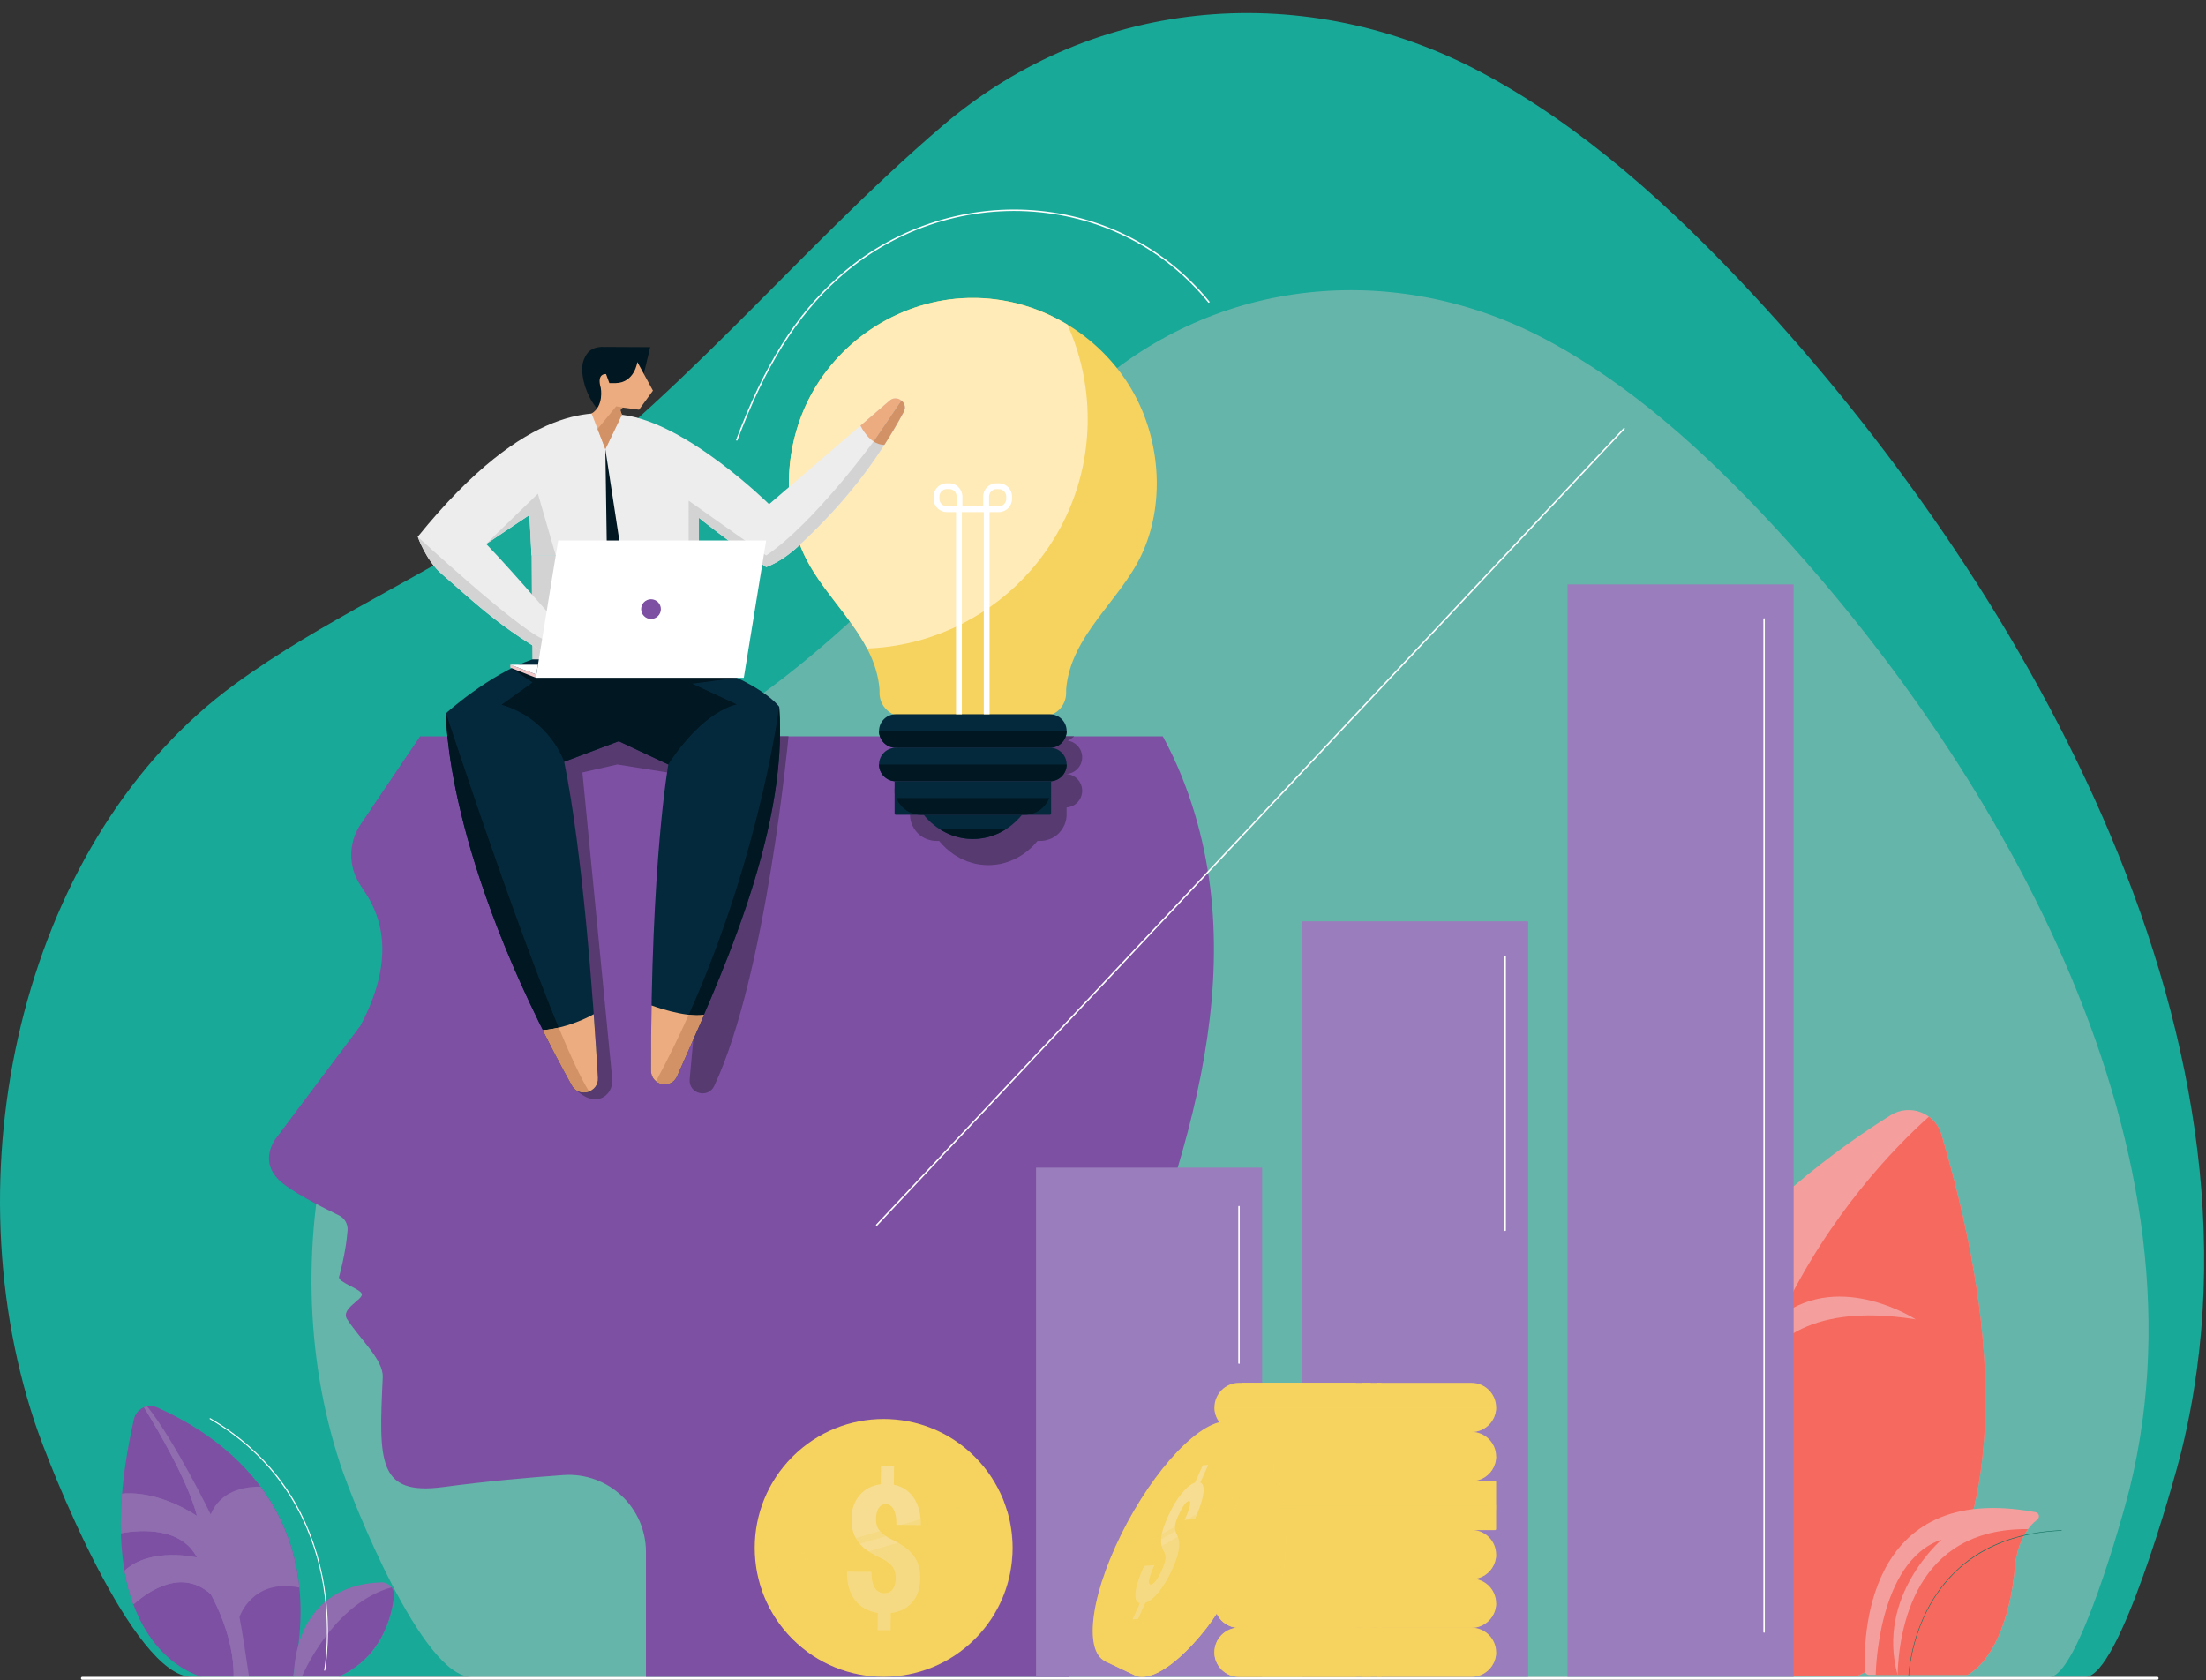 <?xml version="1.0" encoding="UTF-8"?> <svg xmlns="http://www.w3.org/2000/svg" xmlns:xlink="http://www.w3.org/1999/xlink" version="1.1" id="Layer_1" x="0px" y="0px" viewBox="0 0 8362.5 6369.4" style="enable-background:new 0 0 8362.5 6369.4;" xml:space="preserve"><rect x="0" y="0" width="8362.5" height="6369.4" fill="#333333" stroke="none"/> <style type="text/css"> .st0{fill:#18A999;} .st1{fill:#66B5AA;} .st2{fill:#F49F9D;} .st3{fill:#F6695F;} .st4{fill:#127264;} .st5{fill:#7D50A3;} .st6{fill:#8F6DAF;} .st7{fill:#FFFFFF;} .st8{fill:#563A70;} .st9{fill:#F6D35F;} .st10{fill:#05293C;} .st11{fill:#FFEBB8;} .st12{fill:#011721;} .st13{fill:#D3D3D3;} .st14{fill:#EDEDED;} .st15{fill:#F2C7C7;} .st16{fill:#EDAC80;} .st17{fill:#D39266;} .st18{fill:#9A7DBC;} .st19{fill:#F7DD92;} .st20{opacity:0.28;} .st21{opacity:0.46;} .st22{opacity:0.79;} </style> <g> <g> <g> <g> <g> <g> <g> <path class="st0" d="M726.8,6357c-222.7,0-539-794.7-595.8-966.8c-326.7-989.3-30.7-2220.3,759.6-2796.6 c334-243.6,709.7-403.5,1051.5-632.6c604-404.7,1073.1-1007.6,1630-1483.4C4160.5-25.1,4960.4-75.4,5618,275.7 c383.9,204.9,720.2,510.3,1028.3,842c972.8,1047,2018.9,2773.9,1623.4,4382.2c-30.2,122.7-236.4,857.1-364.1,857.1 C7905.5,6357,736.9,6357,726.8,6357z"></path> </g> </g> </g> </g> </g> </g> <g> <g> <g> <g> <g> <g> <path class="st1" d="M1786.7,6357c-185.6,0-449.2-662.3-496.6-805.8c-272.3-824.5-25.5-1850.4,633.1-2330.8 c278.4-203,591.5-336.3,876.4-527.2c503.4-337.3,894.4-839.8,1358.5-1236.3c490.3-418.9,1157-460.8,1705.1-168.2 c319.9,170.8,600.2,425.3,857,701.8c810.7,872.6,1682.6,2311.9,1353,3652.2c-25.1,102.2-197,714.3-303.4,714.3 C7769.6,6357,1795.1,6357,1786.7,6357z"></path> </g> </g> </g> </g> </g> </g> </g> <g> <g> <g> <g> <g> <g> <path class="st2" d="M7166.7,4227.9c-378.5,236.3-1355.7,970.3-1102.1,2125.1h976.6c0,0,830.9-322.4,318.1-2052.2 C7335.1,4218.8,7239.3,4182.6,7166.7,4227.9z"></path> </g> </g> </g> </g> </g> <g> <g> <g> <g> <g> <path class="st3" d="M6663.6,5201.8c34.2-78.4,163.5-269.6,598.2-200.1c0,0-281-183.7-509.3-15 c181.2-382.3,429.9-637.4,559.4-753.4c21.8,15.9,39,38.9,47.5,67.5C7872.2,6030.6,7041.3,6353,7041.3,6353h-472.5 C6494.3,5903.6,6551.3,5518.3,6663.6,5201.8z"></path> </g> </g> </g> </g> </g> </g> <g> <g> <g> <g> <g> <g> <g> <path class="st2" d="M7069.6,6334.8c-5.2-105-8.6-724.8,646.8-602c13.4,2.5,17.3,19.7,6.6,27.9 c-33.5,25.8-80.4,82.9-87.3,202.9c0,0-22.5,288.9-173.1,383.8c-2.5,1.6-5.4,2.4-8.4,2.4h-368.9 C7076.9,6349.7,7070,6343.2,7069.6,6334.8z"></path> </g> </g> </g> </g> </g> <g> <g> <g> <g> <g> <path class="st3" d="M7687.8,5796.9c-24.7,33.4-47.5,85.7-52.2,166.6c0,0-22.5,288.9-173.1,383.8c-2.5,1.6-5.4,2.4-8.4,2.4 h-260.9C7198.5,6178.4,7257.8,5792.3,7687.8,5796.9z"></path> </g> </g> </g> </g> </g> <g> <g> <g> <g> <g> <path class="st3" d="M7110.4,6349.7c0,0,5.1-431.5,250-513.1c0,0-249.5,212.9-167.1,513.1H7110.4z"></path> </g> </g> </g> </g> </g> </g> <g> <g> <g> <g> <g> <path class="st4" d="M7235.4,6353c0.5,0,1-0.4,1-1c0-1.3,5.7-133.1,79.6-265.9c68.1-122.6,210-271.2,498.6-283.1 c0.6,0,1-0.5,1-1c0-0.5-0.5-1-1-1c0,0,0,0,0,0c-127.8,5.3-237.9,37.5-327.1,95.9c-71.4,46.7-129.6,110-173.2,188.3 c-74.1,133.3-79.8,265.4-79.8,266.8C7234.4,6352.5,7234.8,6353,7235.4,6353C7235.4,6353,7235.4,6353,7235.4,6353z"></path> </g> </g> </g> </g> </g> </g> <g> <g> <g> <g> <g> <g> <g> <path class="st5" d="M595.9,5335.7c182.2,81.3,667.1,347,514.2,1020.7H765c0,0-455.2-102.9-257.1-976.9 C516.8,5340.5,559.3,5319.4,595.9,5335.7z"></path> </g> </g> </g> </g> </g> <g> <g> <g> <g> <g> <path class="st6" d="M746.9,5747.3C712.9,5616,601.4,5425.3,545.8,5335c3.9-1.6,7.9-2.8,12.1-3.6 c104.7,130.9,240.8,409.4,240.8,409.4c36.4-85.9,119.5-105.3,189-104.8c73.6,98.6,131.1,224.1,147.2,382.5 c-179.9-36.4-227,112-227,112c9.3,45.4,26.7,161.4,36.2,225.9h-58.6c3.4-159-86.9-313.3-86.9-313.3 c-106.7-94.9-227.7-18-292.9,39.3c-13.8-37.4-25.3-79.8-33.6-127.9c99.8-91.9,274.8-49.9,274.8-49.9 c-60.1-115.6-211.3-105.9-288.4-92.3c-1.3-46,0-95.8,4.4-149.8C609.7,5649.8,746.9,5747.3,746.9,5747.3z"></path> </g> </g> </g> </g> </g> <g> <g> <g> <g> <g> <path class="st6" d="M472.2,5954.6c99.8-91.9,274.8-49.9,274.8-49.9c-60.1-115.6-211.3-105.9-288.4-92.3 c-1.3-46,0-95.8,4.4-149.8c146.8-12.8,284,84.7,284,84.7C712.9,5616,601.4,5425.3,545.8,5335c1.5-0.6,3.1-1.2,4.7-1.7 c23.8,33.3,356.7,508.1,365.4,1023.1h-30.4c3.4-159-86.9-313.3-86.9-313.3c-106.7-94.9-227.7-18-292.9,39.3 C492,6045,480.5,6002.6,472.2,5954.6z"></path> </g> </g> </g> </g> </g> </g> <g> <g> <g> <g> <g> <g> <path class="st6" d="M1114.2,6356.4c0,0-12.3-344.4,330.1-357.8c29.1-1.1,52.6,23.9,49.3,52.8 c-9.3,80.7-48.7,233.4-210.5,305H1114.2z"></path> </g> </g> </g> </g> </g> <g> <g> <g> <g> <g> <path class="st5" d="M1484.4,6017.6L1484.4,6017.6c7,9.3,10.7,21.2,9.2,33.8c-9.3,80.7-48.7,233.4-210.5,305h-138.9 C1171.2,6296.2,1283,6074.6,1484.4,6017.6z"></path> </g> </g> </g> </g> </g> </g> <g> <g> <g> <g> <g> <path class="st7" d="M1230.7,6333.8c0.9,0,1.8-0.7,2-1.6c0.3-1.6,29.2-160-9.9-355.9c-23-115.1-64.6-220.5-123.6-313.3 c-73.9-116-175.3-212.3-301.6-286.5c-1-0.6-2.2-0.2-2.7,0.7c-0.6,0.9-0.2,2.2,0.7,2.7c284.8,167.2,387.4,417,423.4,597.1 c39,195.2,10.2,352.8,9.9,354.4c-0.2,1.1,0.5,2.1,1.6,2.3C1230.5,6333.8,1230.6,6333.8,1230.7,6333.8z"></path> </g> </g> </g> </g> </g> </g> <g> <g> <path class="st7" d="M8177.8,6368H311.9c-2.8,0-5.1-2.5-5.1-5.5s2.3-5.5,5.1-5.5h7865.9c2.8,0,5.1,2.5,5.1,5.5 S8180.6,6368,8177.8,6368z"></path> </g> </g> <g> <g> <path class="st5" d="M4408,2791.4H1592.5c-96.3,142.6-225.5,333.9-225.5,333.9c-46.5,68.9-47.3,159-1.9,228.6l21.7,33.4 c60.2,92.5,112.2,251.4-20.3,501l-324.6,432.8c-11,17.9-50.5,85.2,13.3,150.2c42,42.9,168.3,106.6,229.7,136.2 c21.7,10.4,34.6,33,32.7,57c-2.8,36.7-10.7,97.1-32.2,176.1c-5.4,20.1,80.1,44.7,86.1,64.6c6.4,21.4-82,55.6-55.5,96.1 c52.7,80.6,138.1,154.2,135,220.3c-15,319.6-20,449.1,230.2,415.7c161.1-21.5,321.8-35.9,454.2-45.3 c169.3-12,313.2,121.9,313.2,291.6V6357c0,0,1604.8,0,1604.8,0c-7.5,0,7.2-588.7,10.6-642.2c5.3-84,2.7-171.4,27.3-251.3 c29.7-96.7,70-191.3,106.2-285.7c269.4-702.9,582.7-1491,280.8-2237.7C4457.7,2889.2,4433.9,2839.6,4408,2791.4z"></path> </g> <g> <path class="st8" d="M2989.1,2791.4c0,0-84.1,904.8-281.4,1324.9c-23.4,49.9-98.3,30-93.3-24.9l42.4-466.6l300.1-833.5H2989.1z"></path> </g> <g> <path class="st8" d="M2168.2,4114.2c0,0,51.5,69.3,108.7,49.5c29.8-10.4,46.9-41.9,43.9-73.4l-113.1-1162l132.4-30.2l188.6,30.2 l68.5-145.8l-389.5-49.6l-192.7,112.9L2168.2,4114.2z"></path> </g> <g> <path class="st8" d="M3420.9,2791.4c7.3,6.8,15.6,12.6,24.9,16.7c-31.1,4.1-55.2,30.5-55.2,62.7c0,35.1,28.4,63.5,63.5,63.5 c-35.1,0-63.5,28.4-63.5,63.5c0,35.1,28.4,63.5,63.5,63.5h-4.5v27.1c0,12.9,2.6,25.1,7.1,36.4h-0.1c0.1,0.3,0.3,0.5,0.4,0.8 c0.9,2.2,2,4.2,3,6.2c1.5,3.2,3.2,6.3,5,9.2c1.3,2.1,2.7,4.1,4.1,6.1c2.1,2.9,4.4,5.6,6.8,8.2c1.5,1.6,2.8,3.3,4.4,4.7 c4,3.8,8.2,7.4,12.8,10.5c1.2,0.8,2.5,1.4,3.7,2.2c3.8,2.4,7.6,4.5,11.7,6.3c1.8,0.8,3.7,1.5,5.5,2.2c3.9,1.5,7.9,2.7,12,3.7 c1.8,0.4,3.6,0.9,5.4,1.3c5.9,1.1,11.9,1.8,18.2,1.8c0,0,0,0,0.1,0h10.2c16.7,20.4,36.1,38,57.6,52.3h-0.1 c0.3,0.2,0.5,0.3,0.8,0.5c1.7,1.1,3.5,2.1,5.3,3.2c5,3.1,10.2,6.1,15.4,8.9c2,1,3.9,2.1,5.9,3.1c6.6,3.2,13.3,6.1,20.1,8.7 c1.9,0.7,3.8,1.4,5.8,2c6.2,2.2,12.5,4.1,18.9,5.8c1.3,0.3,2.7,0.8,4,1.1c7.5,1.8,15.1,3.1,22.9,4.1c1.9,0.2,3.7,0.4,5.6,0.6 c8,0.9,16.1,1.5,24.3,1.5c8.2,0,16.3-0.6,24.3-1.5c1.9-0.2,3.7-0.4,5.6-0.6c7.7-1,15.4-2.3,22.9-4.1c1.4-0.3,2.7-0.7,4-1.1 c6.4-1.6,12.7-3.6,18.9-5.8c1.9-0.7,3.9-1.3,5.8-2c6.8-2.6,13.5-5.5,20.1-8.7c2-1,3.9-2.1,5.9-3.1c5.2-2.8,10.4-5.7,15.4-8.8 c1.8-1.1,3.6-2.1,5.3-3.3c0.3-0.2,0.5-0.3,0.8-0.5h-0.1c21.5-14.2,40.9-31.8,57.6-52.3h10.2c0,0,0,0,0.1,0 c6.2,0,12.3-0.7,18.2-1.8c1.8-0.3,3.6-0.8,5.4-1.3c4.1-1,8.1-2.2,12-3.7c1.9-0.7,3.7-1.4,5.5-2.2c4.1-1.8,7.9-4,11.7-6.3 c1.2-0.8,2.5-1.4,3.7-2.2c4.6-3.1,8.8-6.7,12.8-10.5c1.6-1.5,2.9-3.2,4.4-4.8c2.4-2.6,4.7-5.4,6.8-8.2c1.5-2,2.8-4,4.1-6.1 c1.9-3,3.5-6.1,5-9.2c1-2.1,2.1-4.1,3-6.2c0.1-0.3,0.3-0.5,0.4-0.8h-0.1c4.4-11.3,7.1-23.5,7.1-36.4v-27.1h-4.5 c35.1,0,63.5-28.4,63.5-63.5c0-35.1-28.4-63.5-63.5-63.5c35.1,0,63.5-28.4,63.5-63.5c0-32.2-24.1-58.5-55.2-62.7 c9.3-4.1,17.6-9.9,24.9-16.7H3420.9z"></path> </g> <g> <g> <g> <path class="st9" d="M4303.8,1501.6c-117-220.3-349.2-365.9-599-372c-5.7-0.1-11.3,0-17,0c-5.7,0-11.3-0.2-17,0 c-249.8,6-481.9,151.7-599,372c-96.1,180.8-111.1,414.4-23.5,601.5c82.3,175.7,269.2,306.4,285.8,510.2v13.5 c0,49.3,40,89.4,89.4,89.4h255.8h8.5h8.5h255.8c49.4,0,89.4-40,89.4-89.4v-13.5c16.5-203.9,203.5-334.5,285.8-510.2 C4414.9,1916.1,4399.8,1682.5,4303.8,1501.6z"></path> </g> </g> <g> <g> <path class="st10" d="M3979.9,2834.7h-584.2c-35.1,0-63.5-28.4-63.5-63.5l0,0c0-35.1,28.4-63.5,63.5-63.5h584.2 c35.1,0,63.5,28.4,63.5,63.5l0,0C4043.4,2806.3,4015,2834.7,3979.9,2834.7z"></path> </g> </g> <g> <g> <path class="st11" d="M4123.2,1588.7c0-127.6-27.5-248.8-76.8-358c-102.1-61.8-219.7-98.1-341.6-101c-5.7-0.1-11.3,0-17,0 c-5.7,0-11.3-0.2-17,0c-249.8,6-481.9,151.7-599,372c-96.1,180.8-111.1,414.4-23.5,601.5c59.5,127.1,173.6,230.5,238.6,355.2 C3751.8,2440.4,4123.2,2058,4123.2,1588.7z"></path> </g> </g> <g> <g> <path class="st12" d="M3395.7,2834.7h584.2c35.1,0,63.5-28.4,63.5-63.5h-711.2C3332.2,2806.3,3360.7,2834.7,3395.7,2834.7z"></path> </g> </g> <g> <g> <path class="st10" d="M3979.9,2961.7h-584.2c-35.1,0-63.5-28.4-63.5-63.5l0,0c0-35.1,28.4-63.5,63.5-63.5h584.2 c35.1,0,63.5,28.4,63.5,63.5l0,0C4043.4,2933.3,4015,2961.7,3979.9,2961.7z"></path> </g> </g> <g> <g> <path class="st12" d="M3395.7,2961.7h584.2c35.1,0,63.5-28.4,63.5-63.5h-711.2C3332.2,2933.3,3360.7,2961.7,3395.7,2961.7z"></path> </g> </g> <g> <g> <path class="st10" d="M3979.9,3088.8h-584.2c-2.5,0-4.5-2-4.5-4.5v-122.5h593.2v122.5 C3984.4,3086.7,3982.4,3088.8,3979.9,3088.8z"></path> </g> </g> <g> <g> <path class="st10" d="M3501.3,3088.8c46,56.4,112.5,91.8,186.5,91.8c74,0,140.5-35.4,186.5-91.8H3501.3z"></path> </g> </g> <g> <g> <path class="st12" d="M3816.8,3141h-258c37.7,25.1,81.8,39.5,129,39.5C3735,3180.5,3779.1,3166.1,3816.8,3141z"></path> </g> </g> <g> <g> <path class="st12" d="M3398.1,3025.3c14.6,37.2,50.7,63.5,93,63.5h393.4c42.3,0,78.4-26.3,93-63.5H3398.1z"></path> </g> </g> </g> <g> <g> <path class="st10" d="M2018.1,2499.7c-165.9,57.4-327.1,204.1-327.1,204.1s-10.1,532.5,477.2,1410.5 c27.1,48.9,101.7,27.4,98.4-28.4c-18.1-304.5-58.5-858.2-127.9-1198.1l206.8-77.8l187.9,88.2c0,0-66.7,372-65.5,1160.6 c0.1,55.6,76,71.5,98.2,20.6c141.5-323.6,425.3-914.3,387.6-1400.2c0,0-65.7-94.8-343.2-179.4 C2468.8,2456.5,2158,2451.3,2018.1,2499.7z"></path> </g> <g> <path class="st12" d="M2168.2,4114.2c14.5,26.1,42.4,32,64.9,23.5c-155.2-247.4-542.1-1434-542.1-1434 S1680.9,3236.2,2168.2,4114.2z"></path> </g> <g> <path class="st12" d="M2793.1,2670.6l-168.8-78.7l169.5-22.5h-189.5h-573l-91.8-36.3l79.5,54l-117.6,84.4 c184,55,237.1,216.2,237.1,216.2l206.8-77.8l187.9,88.2C2670.1,2688.5,2793.1,2670.6,2793.1,2670.6z"></path> </g> <g> <g> <g> <g> <g> <g> <g> <g> <path class="st12" d="M2439.2,1422l25.5-106l-186.2-0.9c-34.8,2.6-52.5,16.5-65.5,48.9c-15.9,39.7,0.4,120.2,45.5,179.3 l31.8,45.9l118.9-145.4L2439.2,1422z"></path> </g> </g> </g> </g> </g> </g> </g> </g> <g> <g> <g> <polygon class="st13" points="2014.9,2105.8 2018.1,2499.7 2647.9,2499.7 2647.9,2105.8 "></polygon> </g> </g> </g> <g> <g> <g> <path class="st14" d="M3370.5,1519.9l-455.1,391.6c0,0-310.7-307.7-553.2-338.5c-93.2-11.8-355.8-60.6-778.5,461.8 c0,0,31.1,90.1,91.9,142c122.7,104.8,236.5,225.3,520.8,370.4c31.6,16.2,61.9-24.1,37.6-50 c-126.7-135.3-272.6-312.6-390.9-435.1l164-109.7l7.9,153.5h634.3v-143c0,0,108.3,88.3,255.1,186.9c0,0,58.2-19.4,120.6-77.9 c117.8-110.3,270.1-266.7,400.8-510.2C3444.4,1526.6,3399.2,1492.6,3370.5,1519.9z"></path> </g> </g> </g> <g> <g> <g> <polygon class="st15" points="2031.4,2569.3 1934.5,2531 1934.5,2520 2033.4,2557.1 "></polygon> </g> </g> </g> <g> <g> <g> <polygon class="st7" points="1934.5,2520 2039.1,2520 2033.4,2557.1 "></polygon> </g> </g> </g> <g> <g> <g> <path class="st16" d="M2294.7,1702.7l62.8-130.5l-4.7-12.3c-2.9-7.6,3.4-15.6,11.5-14.5l58.1,7.8l52.7-72.3l-59.1-108.6 c0,0-10.1,78.8-82.7,80.1h-23.4l-12.5-34.2c0,0-36.7-4.8-20,52.3c0,0,13.1,68.6-34.8,97.1L2294.7,1702.7z"></path> </g> </g> </g> <g> <g> <g> <path class="st17" d="M2265.2,1626.1l29.5,76.6l62.8-130.5l-4.7-12.3c-2.9-7.6,3.4-15.6,11.5-14.5l6.8,0.9l-35.3-5.9 L2265.2,1626.1z"></path> </g> </g> </g> <g> <g> <g> <path class="st16" d="M3370.5,1519.9l-108.8,93.6l0,0c0,0,35.2,75.4,90.8,72.5c24.9-38.8,49.4-80.1,73.1-124.4 C3444.4,1526.6,3399.2,1492.6,3370.5,1519.9z"></path> </g> </g> </g> <g> <g> <g> <path class="st13" d="M3416.8,1518.3l-105.4,155.4c0,0-228.5,313-407.1,432.1l-293.8-207.6v207.6h38.8v-143 c0,0,108.3,88.3,255.1,186.9c0,0,58.2-19.4,120.6-77.9c117.8-110.3,270.1-266.7,400.8-510.2 C3434.8,1544.6,3428.7,1527.9,3416.8,1518.3z"></path> </g> </g> </g> <g> <g> <g> <path class="st17" d="M3416.8,1518.3l-105.4,155.3c11.9,7.9,25.7,13.2,41.1,12.4c24.9-38.8,49.4-80.1,73.1-124.4 C3434.8,1544.6,3428.7,1527.9,3416.8,1518.3z"></path> </g> </g> </g> <g> <g> <g> <polygon class="st13" points="2014.9,2105.8 2106.8,2105.8 2039.1,1871.6 1843,2062 2007,1952.3 "></polygon> </g> </g> </g> <g> <g> <g> <path class="st13" d="M1675.6,2176.8c101.6,86.8,197.2,184.3,388.4,297.7l4.5-11.5l-13-41.6c-105.4-48-471.7-386.5-471.7-386.5 S1614.8,2124.8,1675.6,2176.8z"></path> </g> </g> </g> <g> <g> <g> <polygon class="st7" points="2819.6,2569.3 2031.4,2569.3 2116,2048.9 2904.3,2048.9 "></polygon> </g> </g> </g> <g> <g> <g> <path class="st5" d="M2505.2,2309.1c0,20.6-16.7,37.4-37.4,37.4c-20.6,0-37.4-16.7-37.4-37.4c0-20.6,16.7-37.4,37.4-37.4 C2488.5,2271.8,2505.2,2288.5,2505.2,2309.1z"></path> </g> </g> </g> <g> <path class="st12" d="M2793.1,2670.6"></path> </g> <g> <path class="st12" d="M2486.9,4098.8c24,18.8,64,15.1,79.2-19.6c141.5-323.6,425.2-914.3,387.6-1400.2c0,0-0.5,4.2-1.7,12.2 C2938,2789,2832.4,3459.6,2486.9,4098.8z"></path> </g> <g> <path class="st16" d="M2058.2,3905.3c33.6,67.3,69.9,136.8,109.9,208.9c27.1,48.9,101.7,27.4,98.4-28.4 c-4.1-69.2-9.4-151.4-15.9-241C2250.5,3844.9,2162,3896.5,2058.2,3905.3z"></path> </g> <g> <path class="st17" d="M2233.1,4137.7c-30.8-49.1-70.8-135.4-115.1-242.1c-18.9,4.4-39,7.9-59.7,9.7 c33.6,67.3,69.9,136.8,109.9,208.9C2182.7,4140.3,2210.6,4146.2,2233.1,4137.7z"></path> </g> <g> <path class="st16" d="M2469.8,3811.7c-1.4,77.4-2.1,159.5-2,247c0.1,55.6,76,71.5,98.3,20.6c29.3-66.9,64.6-145.4,102-231.9 C2593.4,3858.3,2470.2,3811.8,2469.8,3811.7z"></path> </g> <g> <path class="st17" d="M2610.7,3847c-37.4,83.6-78.5,168-123.9,251.9c24,18.8,64,15.1,79.2-19.6c29.3-66.9,64.6-145.4,102-231.9 C2650.8,3849.9,2631.1,3849.3,2610.7,3847z"></path> </g> <g> <polygon class="st12" points="2294.7,1702.7 2299.9,2048.9 2347.7,2048.9 "></polygon> </g> </g> <g> <path class="st7" d="M3751.4,2707.7h-22.1v-766.3h-83.1v766.3h-22.1v-766.3h-35c-27.7,0-50.2-22.5-50.2-50.2v-8.9 c0-27.7,22.5-50.2,50.2-50.2h8.9c27.7,0,50.2,22.5,50.2,50.2v37.1h78.9v-37.1c0-27.7,22.5-50.2,50.2-50.2h8.9 c27.7,0,50.2,22.5,50.2,50.2v8.9c0,27.7-22.5,50.2-50.2,50.2h-35V2707.7z M3749.3,1919.4h37.1c15.5,0,28.1-12.6,28.1-28.1v-8.9 c0-15.5-12.6-28.1-28.1-28.1h-8.9c-15.5,0-28.1,12.6-28.1,28.1V1919.4z M3589.2,1854.1c-15.5,0-28.1,12.6-28.1,28.1v8.9 c0,15.5,12.6,28.1,28.1,28.1h37.1v-37.1c0-15.5-12.6-28.1-28.1-28.1H3589.2z"></path> </g> </g> <g> <rect x="3927.4" y="4426.6" class="st18" width="857.1" height="1930.4"></rect> </g> <g> <rect x="4935.9" y="3492.7" class="st18" width="857.1" height="2864.3"></rect> </g> <g> <rect x="5942.1" y="2215.5" class="st18" width="857.1" height="4141.5"></rect> </g> <g> <g> <g> <g> <g> <g> <g> <g> <g> <g> <g> <g> <g> <g> <ellipse transform="matrix(0.707 -0.707 0.707 0.707 -3168.184 4087.993)" class="st9" cx="3350.6" cy="5868.3" rx="488.7" ry="488.7"></ellipse> </g> </g> </g> </g> </g> </g> </g> </g> </g> </g> </g> </g> </g> <g> <g> <g> <g> <g> <g> <g> <g> <g> <g> <g> <g> <g> <path class="st9" d="M3289.7,6306.1c-96.5-13.2-185.3-57.7-254.6-128.3c-82.7-84.3-127.5-195.7-126.4-313.7 c2.4-243.6,202.5-439.9,446.1-437.6c243.7,2.5,440,202.5,437.6,446.1c-1.1,118-48.2,228.5-132.4,311.2 c-84.3,82.7-195.7,127.5-313.7,126.4C3327.2,6310,3308.3,6308.6,3289.7,6306.1z M3408.7,5445.6 c-17.7-2.4-35.7-3.8-54.1-3.9c-235.3-2.3-428.6,187.3-430.8,422.6c-1.1,114,42.2,221.6,122,302.9 c79.8,81.4,186.5,126.8,300.5,127.9c114,1.1,221.6-42.2,302.9-122c81.4-79.8,126.8-186.5,127.9-300.5l0,0 C3779.3,5655.5,3618.3,5474.3,3408.7,5445.6z"></path> </g> </g> </g> </g> </g> </g> </g> </g> </g> </g> </g> </g> </g> <g> <g> <g> <g> <g> <g> <g> <g> <g> <g> <g> <g> <g> <g> <path class="st19" d="M3395.3,5984.1c0.2-18.1-3.4-32.5-10.7-43c-7.3-10.6-19.5-20.5-36.4-29.8 c-33.3-15.2-57.9-29.7-73.8-43.5c-15.9-13.8-27.7-29.5-35.4-47.2c-7.7-17.7-11.4-38.6-11.2-62.9 c0.4-36.3,10.7-66.1,31-89.6c20.3-23.5,47-37.3,80-41.3l0.7-70.1l49.5,0.5l-0.7,71.4c32.7,6.7,58,23.5,76,50.5 c18,27,26.8,61.2,26.4,102.5l-92.7-0.9c0.3-26.2-3.3-45.8-10.7-58.8c-7.4-13-17.1-19.5-29.1-19.6 c-11.6-0.1-20.7,4.8-27.3,14.8c-6.6,10-10.1,23.9-10.2,41.8c-0.1,15.5,3.1,28.4,9.8,38.8 c6.7,10.3,19.5,21.2,38.4,32.5c34.8,16.9,59.8,32.3,75.1,46.1c15.3,13.8,26.5,29.4,33.8,46.7 c7.3,17.3,10.8,37.8,10.5,61.4c-0.4,36.9-10.4,66.9-30.2,89.8c-19.8,23-46.9,36.6-81.5,40.8l-0.6,65.2l-49.1-0.5 l0.6-65.2c-37.7-5.8-66.7-22.2-87-49.2c-20.3-27-30.2-62.7-29.8-107.3l92.7,0.9c-0.2,25.8,3.7,45.6,11.9,59.6 c8.2,14,20.5,21,37.2,21.2c13.3,0.1,23.8-4.7,31.4-14.6C3391.2,6015.3,3395.1,6001.6,3395.3,5984.1z"></path> </g> </g> </g> </g> </g> </g> </g> </g> </g> </g> </g> </g> </g> </g> <g class="st20"> <g> <g> <g> <g> <g> <g> <g> <g> <g> <g> <g> <g> <path class="st9" d="M3818.5,5727.1l-938.2,274c57.4,203.6,243.4,353.7,465.5,355.9c269.9,2.6,490.8-214,493.4-483.9 C3839.7,5822.3,3832.4,5773.3,3818.5,5727.1z"></path> </g> </g> </g> </g> </g> </g> </g> </g> </g> </g> </g> </g> </g> <g class="st20"> <g> <g> <g> <g> <g> <g> <g> <g> <g> <g> <g> <g> <path class="st9" d="M2871.8,5966.3l934.8-273.3c-3.1-8.2-6.5-16.2-10-24.1l-929.4,271.7 C2868.5,5949.2,2870.1,5957.8,2871.8,5966.3z"></path> </g> </g> </g> </g> </g> </g> </g> </g> </g> </g> </g> </g> </g> </g> <g> <g> <g> <g> <g> <g> <g> <g> <g> <g> <g> <g> <g> <g> <g> <g> <g> <g> <path class="st9" d="M4697,5428.9h881.3c51.3,0,93.3-42,93.3-93.3l0,0c0-51.3-42-93.3-93.3-93.3H4697 c-51.3,0-93.3,42-93.3,93.3l0,0C4603.7,5386.9,4645.7,5428.9,4697,5428.9z"></path> </g> </g> </g> </g> </g> </g> </g> </g> </g> </g> </g> </g> </g> </g> <g> <g> <g> <g> <g> <g> <g> <g> <g> <g> <g> <g> <g> <g> <rect x="4707.7" y="5242.3" transform="matrix(-1 -1.224647e-16 1.224647e-16 -1 9848.137 10671.169)" class="st9" width="432.8" height="186.7"></rect> </g> </g> </g> </g> </g> </g> </g> </g> </g> </g> </g> </g> </g> </g> <g> <g> <g> <g> <g> <g> <g> <g> <g> <g> <g> <g> <g> <g> <rect x="5162.2" y="5242.3" transform="matrix(-1 -1.224647e-16 1.224647e-16 -1 10358.538 10671.169)" class="st9" width="34.2" height="186.7"></rect> </g> </g> </g> </g> </g> </g> </g> </g> </g> </g> </g> </g> </g> </g> <g> <g> <g> <g> <g> <g> <g> <g> <g> <g> <g> <g> <g> <g> <rect x="5218.4" y="5242.3" transform="matrix(-1 -1.224647e-16 1.224647e-16 -1 10455.243 10671.169)" class="st9" width="18.5" height="186.7"></rect> </g> </g> </g> </g> </g> </g> </g> </g> </g> </g> </g> </g> </g> </g> <g class="st21"> <g> <g> <g> <g> <g> <g> <g> <g> <g> <g> <g> <g> <g> <path class="st9" d="M5578.3,5428.9H4697c-51.3,0-93.3-42-93.3-93.3h1068 C5671.6,5386.9,5629.6,5428.9,5578.3,5428.9z"></path> </g> </g> </g> </g> </g> </g> </g> </g> </g> </g> </g> </g> </g> </g> </g> <g> <g> <g> <g> <g> <g> <g> <g> <g> <g> <g> <g> <g> <g> <g> <path class="st9" d="M4697,5614.8h881.3c51.3,0,93.3-42,93.3-93.3l0,0c0-51.3-42-93.3-93.3-93.3H4697 c-51.3,0-93.3,42-93.3,93.3l0,0C4603.7,5572.8,4645.7,5614.8,4697,5614.8z"></path> </g> </g> </g> </g> </g> </g> </g> </g> </g> </g> </g> </g> </g> </g> <g> <g> <g> <g> <g> <g> <g> <g> <g> <g> <g> <g> <g> <g> <rect x="4707.7" y="5428.1" transform="matrix(-1 -1.224647e-16 1.224647e-16 -1 9848.137 11042.848)" class="st9" width="432.8" height="186.7"></rect> </g> </g> </g> </g> </g> </g> </g> </g> </g> </g> </g> </g> </g> </g> <g> <g> <g> <g> <g> <g> <g> <g> <g> <g> <g> <g> <g> <g> <rect x="5162.2" y="5428.1" transform="matrix(-1 -1.224647e-16 1.224647e-16 -1 10358.538 11042.848)" class="st9" width="34.2" height="186.7"></rect> </g> </g> </g> </g> </g> </g> </g> </g> </g> </g> </g> </g> </g> </g> <g> <g> <g> <g> <g> <g> <g> <g> <g> <g> <g> <g> <g> <g> <rect x="5218.4" y="5428.1" transform="matrix(-1 -1.224647e-16 1.224647e-16 -1 10455.243 11042.848)" class="st9" width="18.5" height="186.7"></rect> </g> </g> </g> </g> </g> </g> </g> </g> </g> </g> </g> </g> </g> </g> <g class="st21"> <g> <g> <g> <g> <g> <g> <g> <g> <g> <g> <g> <g> <g> <path class="st9" d="M5578.3,5614.8H4697c-51.3,0-93.3-42-93.3-93.3h1068 C5671.6,5572.8,5629.6,5614.8,5578.3,5614.8z"></path> </g> </g> </g> </g> </g> </g> </g> </g> </g> </g> </g> </g> </g> </g> </g> <g> <g> <g> <g> <g> <g> <g> <g> <g> <g> <g> <g> <g> <g> <g> <path class="st9" d="M4607.9,5800.6h1059.5c2.3,0,4.2-1.9,4.2-4.2v-178.2c0-2.3-1.9-4.2-4.2-4.2H4607.9 c-2.3,0-4.2,1.9-4.2,4.2v178.2C4603.7,5798.7,4605.6,5800.6,4607.9,5800.6z"></path> </g> </g> </g> </g> </g> </g> </g> </g> </g> </g> </g> </g> </g> </g> <g> <g> <g> <g> <g> <g> <g> <g> <g> <g> <g> <g> <g> <g> <rect x="4707.7" y="5613.9" transform="matrix(-1 -1.224647e-16 1.224647e-16 -1 9848.137 11414.522)" class="st9" width="432.8" height="186.7"></rect> </g> </g> </g> </g> </g> </g> </g> </g> </g> </g> </g> </g> </g> </g> <g> <g> <g> <g> <g> <g> <g> <g> <g> <g> <g> <g> <g> <g> <rect x="5162.2" y="5613.9" transform="matrix(-1 -1.224647e-16 1.224647e-16 -1 10358.538 11414.522)" class="st9" width="34.2" height="186.7"></rect> </g> </g> </g> </g> </g> </g> </g> </g> </g> </g> </g> </g> </g> </g> <g> <g> <g> <g> <g> <g> <g> <g> <g> <g> <g> <g> <g> <g> <rect x="5218.4" y="5613.9" transform="matrix(-1 -1.224647e-16 1.224647e-16 -1 10455.243 11414.522)" class="st9" width="18.5" height="186.7"></rect> </g> </g> </g> </g> </g> </g> </g> </g> </g> </g> </g> </g> </g> </g> <g class="st21"> <g> <g> <g> <g> <g> <g> <g> <g> <g> <g> <g> <g> <g> <path class="st9" d="M5578.3,5800.6H4697c-51.3,0-93.3-42-93.3-93.3h1068 C5671.6,5758.6,5629.6,5800.6,5578.3,5800.6z"></path> </g> </g> </g> </g> </g> </g> </g> </g> </g> </g> </g> </g> </g> </g> </g> <g> <g> <g> <g> <g> <g> <g> <g> <g> <g> <g> <g> <g> <g> <g> <path class="st9" d="M4697,5986.4h881.3c51.3,0,93.3-42,93.3-93.3l0,0c0-51.3-42-93.3-93.3-93.3H4697 c-51.3,0-93.3,42-93.3,93.3l0,0C4603.7,5944.4,4645.7,5986.4,4697,5986.4z"></path> </g> </g> </g> </g> </g> </g> </g> </g> </g> </g> </g> </g> </g> </g> <g> <g> <g> <g> <g> <g> <g> <g> <g> <g> <g> <g> <g> <g> <rect x="4707.7" y="5799.8" transform="matrix(-1 -1.224647e-16 1.224647e-16 -1 9848.137 11786.195)" class="st9" width="432.8" height="186.7"></rect> </g> </g> </g> </g> </g> </g> </g> </g> </g> </g> </g> </g> </g> </g> <g> <g> <g> <g> <g> <g> <g> <g> <g> <g> <g> <g> <g> <g> <rect x="5162.2" y="5799.8" transform="matrix(-1 -1.224647e-16 1.224647e-16 -1 10358.538 11786.195)" class="st9" width="34.2" height="186.7"></rect> </g> </g> </g> </g> </g> </g> </g> </g> </g> </g> </g> </g> </g> </g> <g> <g> <g> <g> <g> <g> <g> <g> <g> <g> <g> <g> <g> <g> <rect x="5218.4" y="5799.8" transform="matrix(-1 -1.224647e-16 1.224647e-16 -1 10455.243 11786.195)" class="st9" width="18.5" height="186.7"></rect> </g> </g> </g> </g> </g> </g> </g> </g> </g> </g> </g> </g> </g> </g> <g class="st21"> <g> <g> <g> <g> <g> <g> <g> <g> <g> <g> <g> <g> <g> <path class="st9" d="M5578.3,5986.4H4697c-51.3,0-93.3-42-93.3-93.3h1068 C5671.6,5944.4,5629.6,5986.4,5578.3,5986.4z"></path> </g> </g> </g> </g> </g> </g> </g> </g> </g> </g> </g> </g> </g> </g> </g> </g> <g> <g> <g> <g> <g> <g> <g> <g> <g> <g> <g> <g> <g> <g> <g> <path class="st9" d="M4697,6171.2h881.3c51.3,0,93.3-42,93.3-93.3l0,0c0-51.3-42-93.3-93.3-93.3H4697 c-51.3,0-93.3,42-93.3,93.3l0,0C4603.7,6129.2,4645.7,6171.2,4697,6171.2z"></path> </g> </g> </g> </g> </g> </g> </g> </g> </g> </g> </g> </g> </g> </g> <g> <g> <g> <g> <g> <g> <g> <g> <g> <g> <g> <g> <g> <g> <rect x="4707.7" y="5984.5" transform="matrix(-1 -1.224647e-16 1.224647e-16 -1 9848.137 12155.64)" class="st9" width="432.8" height="186.7"></rect> </g> </g> </g> </g> </g> </g> </g> </g> </g> </g> </g> </g> </g> </g> <g> <g> <g> <g> <g> <g> <g> <g> <g> <g> <g> <g> <g> <g> <rect x="5162.2" y="5984.5" transform="matrix(-1 -1.224647e-16 1.224647e-16 -1 10358.538 12155.64)" class="st9" width="34.2" height="186.7"></rect> </g> </g> </g> </g> </g> </g> </g> </g> </g> </g> </g> </g> </g> </g> <g> <g> <g> <g> <g> <g> <g> <g> <g> <g> <g> <g> <g> <g> <rect x="5218.4" y="5984.5" transform="matrix(-1 -1.224647e-16 1.224647e-16 -1 10455.243 12155.64)" class="st9" width="18.5" height="186.7"></rect> </g> </g> </g> </g> </g> </g> </g> </g> </g> </g> </g> </g> </g> </g> <g class="st21"> <g> <g> <g> <g> <g> <g> <g> <g> <g> <g> <g> <g> <g> <path class="st9" d="M5578.3,6171.2H4697c-51.3,0-93.3-42-93.3-93.3h1068 C5671.6,6129.2,5629.6,6171.2,5578.3,6171.2z"></path> </g> </g> </g> </g> </g> </g> </g> </g> </g> </g> </g> </g> </g> </g> </g> <g> <g> <g> <g> <g> <g> <g> <g> <g> <g> <g> <g> <g> <g> <g> <path class="st9" d="M4697,6357h881.3c51.3,0,93.3-42,93.3-93.3l0,0c0-51.3-42-93.3-93.3-93.3H4697 c-51.3,0-93.3,42-93.3,93.3l0,0C4603.7,6315,4645.7,6357,4697,6357z"></path> </g> </g> </g> </g> </g> </g> </g> </g> </g> </g> </g> </g> </g> </g> <g> <g> <g> <g> <g> <g> <g> <g> <g> <g> <g> <g> <g> <g> <rect x="4707.7" y="6170.3" transform="matrix(-1 -1.224647e-16 1.224647e-16 -1 9848.137 12527.322)" class="st9" width="432.8" height="186.7"></rect> </g> </g> </g> </g> </g> </g> </g> </g> </g> </g> </g> </g> </g> </g> <g> <g> <g> <g> <g> <g> <g> <g> <g> <g> <g> <g> <g> <g> <rect x="5162.2" y="6170.3" transform="matrix(-1 -1.224647e-16 1.224647e-16 -1 10358.538 12527.322)" class="st9" width="34.2" height="186.7"></rect> </g> </g> </g> </g> </g> </g> </g> </g> </g> </g> </g> </g> </g> </g> <g> <g> <g> <g> <g> <g> <g> <g> <g> <g> <g> <g> <g> <g> <rect x="5218.4" y="6170.3" transform="matrix(-1 -1.224647e-16 1.224647e-16 -1 10455.243 12527.322)" class="st9" width="18.5" height="186.7"></rect> </g> </g> </g> </g> </g> </g> </g> </g> </g> </g> </g> </g> </g> </g> <g class="st21"> <g> <g> <g> <g> <g> <g> <g> <g> <g> <g> <g> <g> <g> <path class="st9" d="M5578.3,6357H4697c-51.3,0-93.3-42-93.3-93.3h1068C5671.6,6315,5629.6,6357,5578.3,6357z"></path> </g> </g> </g> </g> </g> </g> </g> </g> </g> </g> </g> </g> </g> </g> </g> </g> <g class="st22"> <g> <g> <g> <g> <g> <path class="st9" d="M4811.3,5521.4l-58.2-21.9l-148.3,8.1c-0.7,4.5-1.1,9.1-1.1,13.8l0,0c0,6.4,0.7,12.7,1.9,18.8 c5.6,27.3,23.2,50.3,47,63.3c10.9,6,23.2,9.7,36.2,10.9c-47.5,4.2-85.2,44.3-85.2,92.9v0c0,16,4.1,31.2,11.3,44.4 c8.6,15.9,21.8,29,37.6,37.6c10.9,6,23.2,9.7,36.2,10.9c-47.5,4.2-85.2,44.3-85.2,92.9c0,47,35.3,86.1,80.6,92.4 c-45.4,6.2-80.6,45.3-80.6,92.4c0,48.6,37.6,88.7,85.2,92.9c-47.5,4.2-85.2,44.3-85.2,92.9l0,0c0,6.4,0.7,12.7,1.9,18.8 c5.6,27.3,23.2,50.3,47,63.3c13.2,7.2,28.4,11.3,44.4,11.3h10.7C5012.1,5873.9,4811.3,5521.4,4811.3,5521.4z"></path> </g> </g> </g> </g> </g> </g> <g> <g> <g> <g> <g> <g> <g> <g> <g> <path class="st9" d="M4781.8,5472.7L4781.8,5472.7l-0.3-0.3c-0.7-0.5-1.5-1.1-2.2-1.7l-99.1-74.5l-16.3,89.2 c-109.7,64.5-248.9,243.3-341.7,448.7c-11.1,24.5-21,48.5-30,71.8c0,0,0,0,0,0c-9.6,25.2-18,49.6-25.2,73.1 c-0.1,0.4-0.2,0.7-0.3,1.1c-8.6,28.4-15.4,55.3-20.4,80.6c-0.1,0.4-0.2,0.8-0.2,1.2c-0.9,4.8-1.8,9.5-2.6,14.1 c-0.1,0.5-0.2,1.1-0.3,1.6c-3.2,19.1-5.4,37.1-6.4,53.9c0,0.6-0.1,1.3-0.1,1.9c0,0.2,0,0.3,0,0.5 c-14.1,2.5-23.9,4.3-23.9,4.3l-25.8,58.5c0,0,120.8,57.6,121.8,57.8c1.8,0.5,3.5,0.9,5.4,1.3c1,0.2,2.1,0.4,3.1,0.5 c2,0.3,4,0.5,6.1,0.6c1,0.1,1.9,0.2,2.9,0.2c3.1,0.1,6.2,0,9.5-0.2c28.3-2.3,61.1-17.3,96.1-42.4 c5.2-3.8,10.5-7.8,15.8-12c7.1-5.6,14.2-11.6,21.4-17.9c2.1-1.8,4.1-3.6,6.2-5.5c15.3-13.9,30.9-29.3,46.5-46.2 c8.6-9.3,17.2-19,25.8-29.1c36.8-43.2,58.2-75.2,92.7-130.5c5.7-9.2,11.4-18.6,17-28.1c6.8-11.6,13.6-23.3,20.2-35.2 c4.7-8.5,9.4-17.1,14-25.8c10.3-19.4,20.3-39.2,29.8-59.3c3.7-7.8,7.3-15.7,10.9-23.6c3.2-7.1,6.3-14.2,9.3-21.2 c0.9-2.1,1.8-4.2,2.7-6.3c2.2-5.1,4.3-10.2,6.4-15.2c0.9-2.2,1.8-4.3,2.7-6.5c2.6-6.4,5.1-12.7,7.5-19 c0.2-0.5,0.4-1.1,0.6-1.6c2.6-6.7,5-13.3,7.4-19.8c0.8-2.2,1.6-4.3,2.3-6.5c1.7-4.6,3.3-9.2,4.8-13.7 c0.8-2.2,1.5-4.4,2.3-6.6c1.9-5.6,3.7-11.1,5.4-16.5c0.3-0.9,0.6-1.9,0.9-2.8c0,0,0,0,0,0l0,0 c5.8-18.5,10.8-36.3,15.1-53.6c0,0,0,0,0,0l0,0C4829.5,5593,4823.5,5504.5,4781.8,5472.7z"></path> </g> </g> </g> </g> </g> </g> </g> </g> <g> <g> <g> <g> <g> <g> <g> <g> <path class="st9" d="M4691.1,5694.1l-65.1,30.8l-130.7,245c0,0-141.5,117.5-252.3,209.2c-3.1,18.5-5.1,36-6.1,52.4 c0,0.6-0.1,1.3-0.1,1.9c0,0.2,0,0.3,0,0.5c-14.1,2.5-23.9,4.3-23.9,4.3l-25.8,58.5c0,0,120.8,57.6,121.8,57.8 c1.8,0.5,3.5,0.9,5.4,1.3c1,0.2,2.1,0.4,3.1,0.5c2,0.3,4,0.5,6.1,0.6c1,0.1,1.9,0.2,2.9,0.2c3.1,0.1,6.2,0,9.5-0.2 c28.3-2.3,61.1-17.3,96.1-42.4c5.2-3.8,10.5-7.8,15.8-12c7.1-5.6,14.2-11.6,21.4-17.9c2.1-1.8,4.1-3.6,6.2-5.5 c15.3-13.9,30.9-29.3,46.5-46.2c8.6-9.3,17.2-19,25.8-29.1c36.8-43.2,58.2-75.2,92.7-130.5c5.7-9.2,11.4-18.6,17-28.1 c6.8-11.6,13.6-23.3,20.2-35.2c4.7-8.5,9.4-17.1,14-25.8c10.3-19.4,20.3-39.2,29.8-59.3c3.7-7.8,7.3-15.7,10.9-23.6 c3.2-7.1,6.3-14.2,9.3-21.2c0.9-2.1,1.8-4.2,2.7-6.3c2.2-5.1,4.3-10.2,6.4-15.2c0.9-2.2,1.8-4.3,2.7-6.5 c2.6-6.4,5.1-12.7,7.5-19c0.2-0.5,0.4-1.1,0.6-1.6c2.6-6.7,5-13.3,7.4-19.8c0.8-2.2,1.6-4.3,2.3-6.5 c1.7-4.6,3.3-9.2,4.8-13.7c0.8-2.2,1.5-4.4,2.3-6.6c1.9-5.6,3.7-11.1,5.4-16.5c0.3-0.9,0.6-1.9,0.9-2.8c0,0,0,0,0,0l0,0 c0.9-3,1.7-5.8,2.6-8.7L4691.1,5694.1z"></path> </g> </g> </g> </g> </g> </g> </g> </g> <g> <g> <g> <g> <g> <g> <g> <g> <g> <g> <g> <g> <g> <g> <g> <g> <g> <path class="st9" d="M4638.7,5829.8c-114.1,252.7-298.5,465-411.8,474.1c-113.3,9.1-112.6-188.3,1.5-441.1 c114.1-252.7,298.5-465,411.8-474.1C4753.5,5379.7,4752.9,5577.1,4638.7,5829.8z"></path> </g> </g> </g> </g> </g> </g> </g> </g> </g> </g> </g> </g> </g> </g> </g> </g> <g> <g> <g> <g> <g> <g> <g> <g> <g> <g> <g> <g> <g> <g> <g> <g> <path class="st9" d="M4224.4,6258.7c-35.4-8.2-54.4-46-54.2-109.2c0.3-75.3,27.9-177.7,77.8-288.2 c103-228.1,270.1-420.5,372.4-428.7c102.3-8.1,101.7,170.7-1.3,398.8c-49.9,110.5-116.1,216-186.5,297 c-70.3,81-136.4,127.8-185.9,131.8C4238.7,6260.8,4231.3,6260.3,4224.4,6258.7z M4635.3,5448.2 c-6.5-1.5-13.6-2-21.3-1.4c-98.8,8-260.1,193.7-359.6,414c-48.2,106.7-74.9,205.6-75.1,278.3 c-0.2,72.7,26,110.7,73.8,106.8c47.9-3.8,111.6-49,179.5-127.2c67.9-78.2,131.9-180,180.1-286.8l0,0 C4704.5,5628.8,4712.1,5466,4635.3,5448.2z"></path> </g> </g> </g> </g> </g> </g> </g> </g> </g> </g> </g> </g> </g> </g> </g> </g> <g> <g> <g> <g> <g> <g> <g> <g> <g> <g> <g> <g> <g> <g> <g> <g> <g> <path class="st19" d="M4404.1,5952.8c7.7-17,12.2-30.2,13.5-39.8c1.3-9.6,0.3-18.4-2.9-26.4 c-7.8-12.8-12.1-25.3-13.1-37.5c-1-12.2,0.6-26.5,4.8-42.7c4.1-16.2,11.3-35.7,21.6-58.4 c15.3-34,32.2-62.4,50.7-85.2c18.5-22.9,35.5-36.9,51.2-42.1l29.7-65.7l20.8-1.7l-30.2,66.9 c11.1,4.8,14.8,19.5,11.1,44c-3.7,24.5-14.3,56.1-31.7,94.8l-38.9,3.1c11.1-24.5,17.8-42.7,20.1-54.5 c2.3-11.8,0.9-17.5-4.1-17.1c-4.9,0.4-10.8,5.4-17.8,15c-7,9.6-14.3,22.8-21.9,39.6 c-6.6,14.5-10.6,26.5-12.1,35.9c-1.5,9.4-0.6,19,2.7,28.8c7.7,14.4,11.8,27.7,12.5,39.9 c0.7,12.3-1.1,26.3-5.2,42.3c-4.2,15.9-11.3,34.9-21.2,57c-15.6,34.6-32.4,63-50.4,85.4 c-18,22.3-35.2,36.2-51.6,41.7l-27.6,61.1l-20.6,1.7l27.6-61.1c-13.6-3.8-19-17.9-16.3-42.3 c2.7-24.4,13.5-57.4,32.3-99.1l38.9-3.1c-10.9,24.1-17.5,42.6-19.9,55.3c-2.4,12.7-0.1,18.8,6.9,18.2 c5.6-0.5,12.1-5.5,19.4-15C4389.3,5982.1,4396.7,5969.2,4404.1,5952.8z"></path> </g> </g> </g> </g> </g> </g> </g> </g> </g> </g> </g> </g> </g> </g> </g> </g> </g> <g class="st20"> <g> <g> <g> <g> <g> <g> <g> <g> <g> <g> <g> <g> <g> <g> <g> <path class="st9" d="M4691.1,5694.1l-512.5,296.7c-60.9,188.1-45,320.6,48.3,313.1 c113.3-9.1,297.7-221.4,411.8-474.1C4660.2,5782.3,4677.6,5736.7,4691.1,5694.1z"></path> </g> </g> </g> </g> </g> </g> </g> </g> </g> </g> </g> </g> </g> </g> </g> </g> <g class="st20"> <g> <g> <g> <g> <g> <g> <g> <g> <g> <g> <g> <g> <g> <g> <g> <path class="st9" d="M4189.6,5958.6l510.8-295.9c2.1-7.5,4-14.9,5.9-22.2l-507.8,294.2 C4195.4,5942.7,4192.4,5950.7,4189.6,5958.6z"></path> </g> </g> </g> </g> </g> </g> </g> </g> </g> </g> </g> </g> </g> </g> </g> </g> </g> <g> <g> <g> <g> <g> <g> <g> <g> <polygon class="st9" points="4700.4,5662.6 4795,5730.5 4801.1,5707.1 4706.2,5640.5 "></polygon> </g> </g> </g> </g> </g> </g> </g> </g> </g> </g> <g> <path class="st7" d="M3323.2,4647.2c-0.7,0-1.4-0.2-1.9-0.8c-1.1-1-1.2-2.8-0.1-3.9l2833.6-3019.6c1-1.1,2.8-1.2,3.9-0.1 c1.1,1,1.2,2.8,0.1,3.9L3325.2,4646.4C3324.7,4646.9,3323.9,4647.2,3323.2,4647.2z"></path> </g> <g> <path class="st7" d="M2793.1,1670.5c-0.3,0-0.6-0.1-1-0.2c-1.4-0.5-2.1-2.1-1.6-3.6c105.7-280.8,224.2-470.5,384.5-615.1 c202.3-182.5,473.5-275.2,743.9-254.5c264.2,20.3,500.6,143.2,665.7,346.1c1,1.2,0.8,2.9-0.4,3.9c-1.2,1-2.9,0.8-3.9-0.4 c-164.2-201.7-399.3-323.9-661.9-344.1c-269-20.6-538.7,71.6-739.8,253.1c-159.6,144-277.7,333-383,613 C2795.3,1669.8,2794.2,1670.5,2793.1,1670.5z"></path> </g> <g> <path class="st7" d="M5705.8,4666.9c-1.5,0-2.8-1.2-2.8-2.8V3625.5c0-1.5,1.2-2.8,2.8-2.8c1.5,0,2.8,1.2,2.8,2.8v1038.6 C5708.6,4665.6,5707.3,4666.9,5705.8,4666.9z"></path> </g> <g> <path class="st7" d="M4696.8,5170.6c-1.5,0-2.8-1.2-2.8-2.8v-593.6c0-1.5,1.2-2.8,2.8-2.8c1.5,0,2.8,1.2,2.8,2.8v593.6 C4699.5,5169.3,4698.3,5170.6,4696.8,5170.6z"></path> </g> <g> <path class="st7" d="M6687.3,6189.8c-1.5,0-2.8-1.2-2.8-2.8V2346.5c0-1.5,1.2-2.8,2.8-2.8c1.5,0,2.8,1.2,2.8,2.8V6187 C6690,6188.5,6688.8,6189.8,6687.3,6189.8z"></path> </g> </svg> 